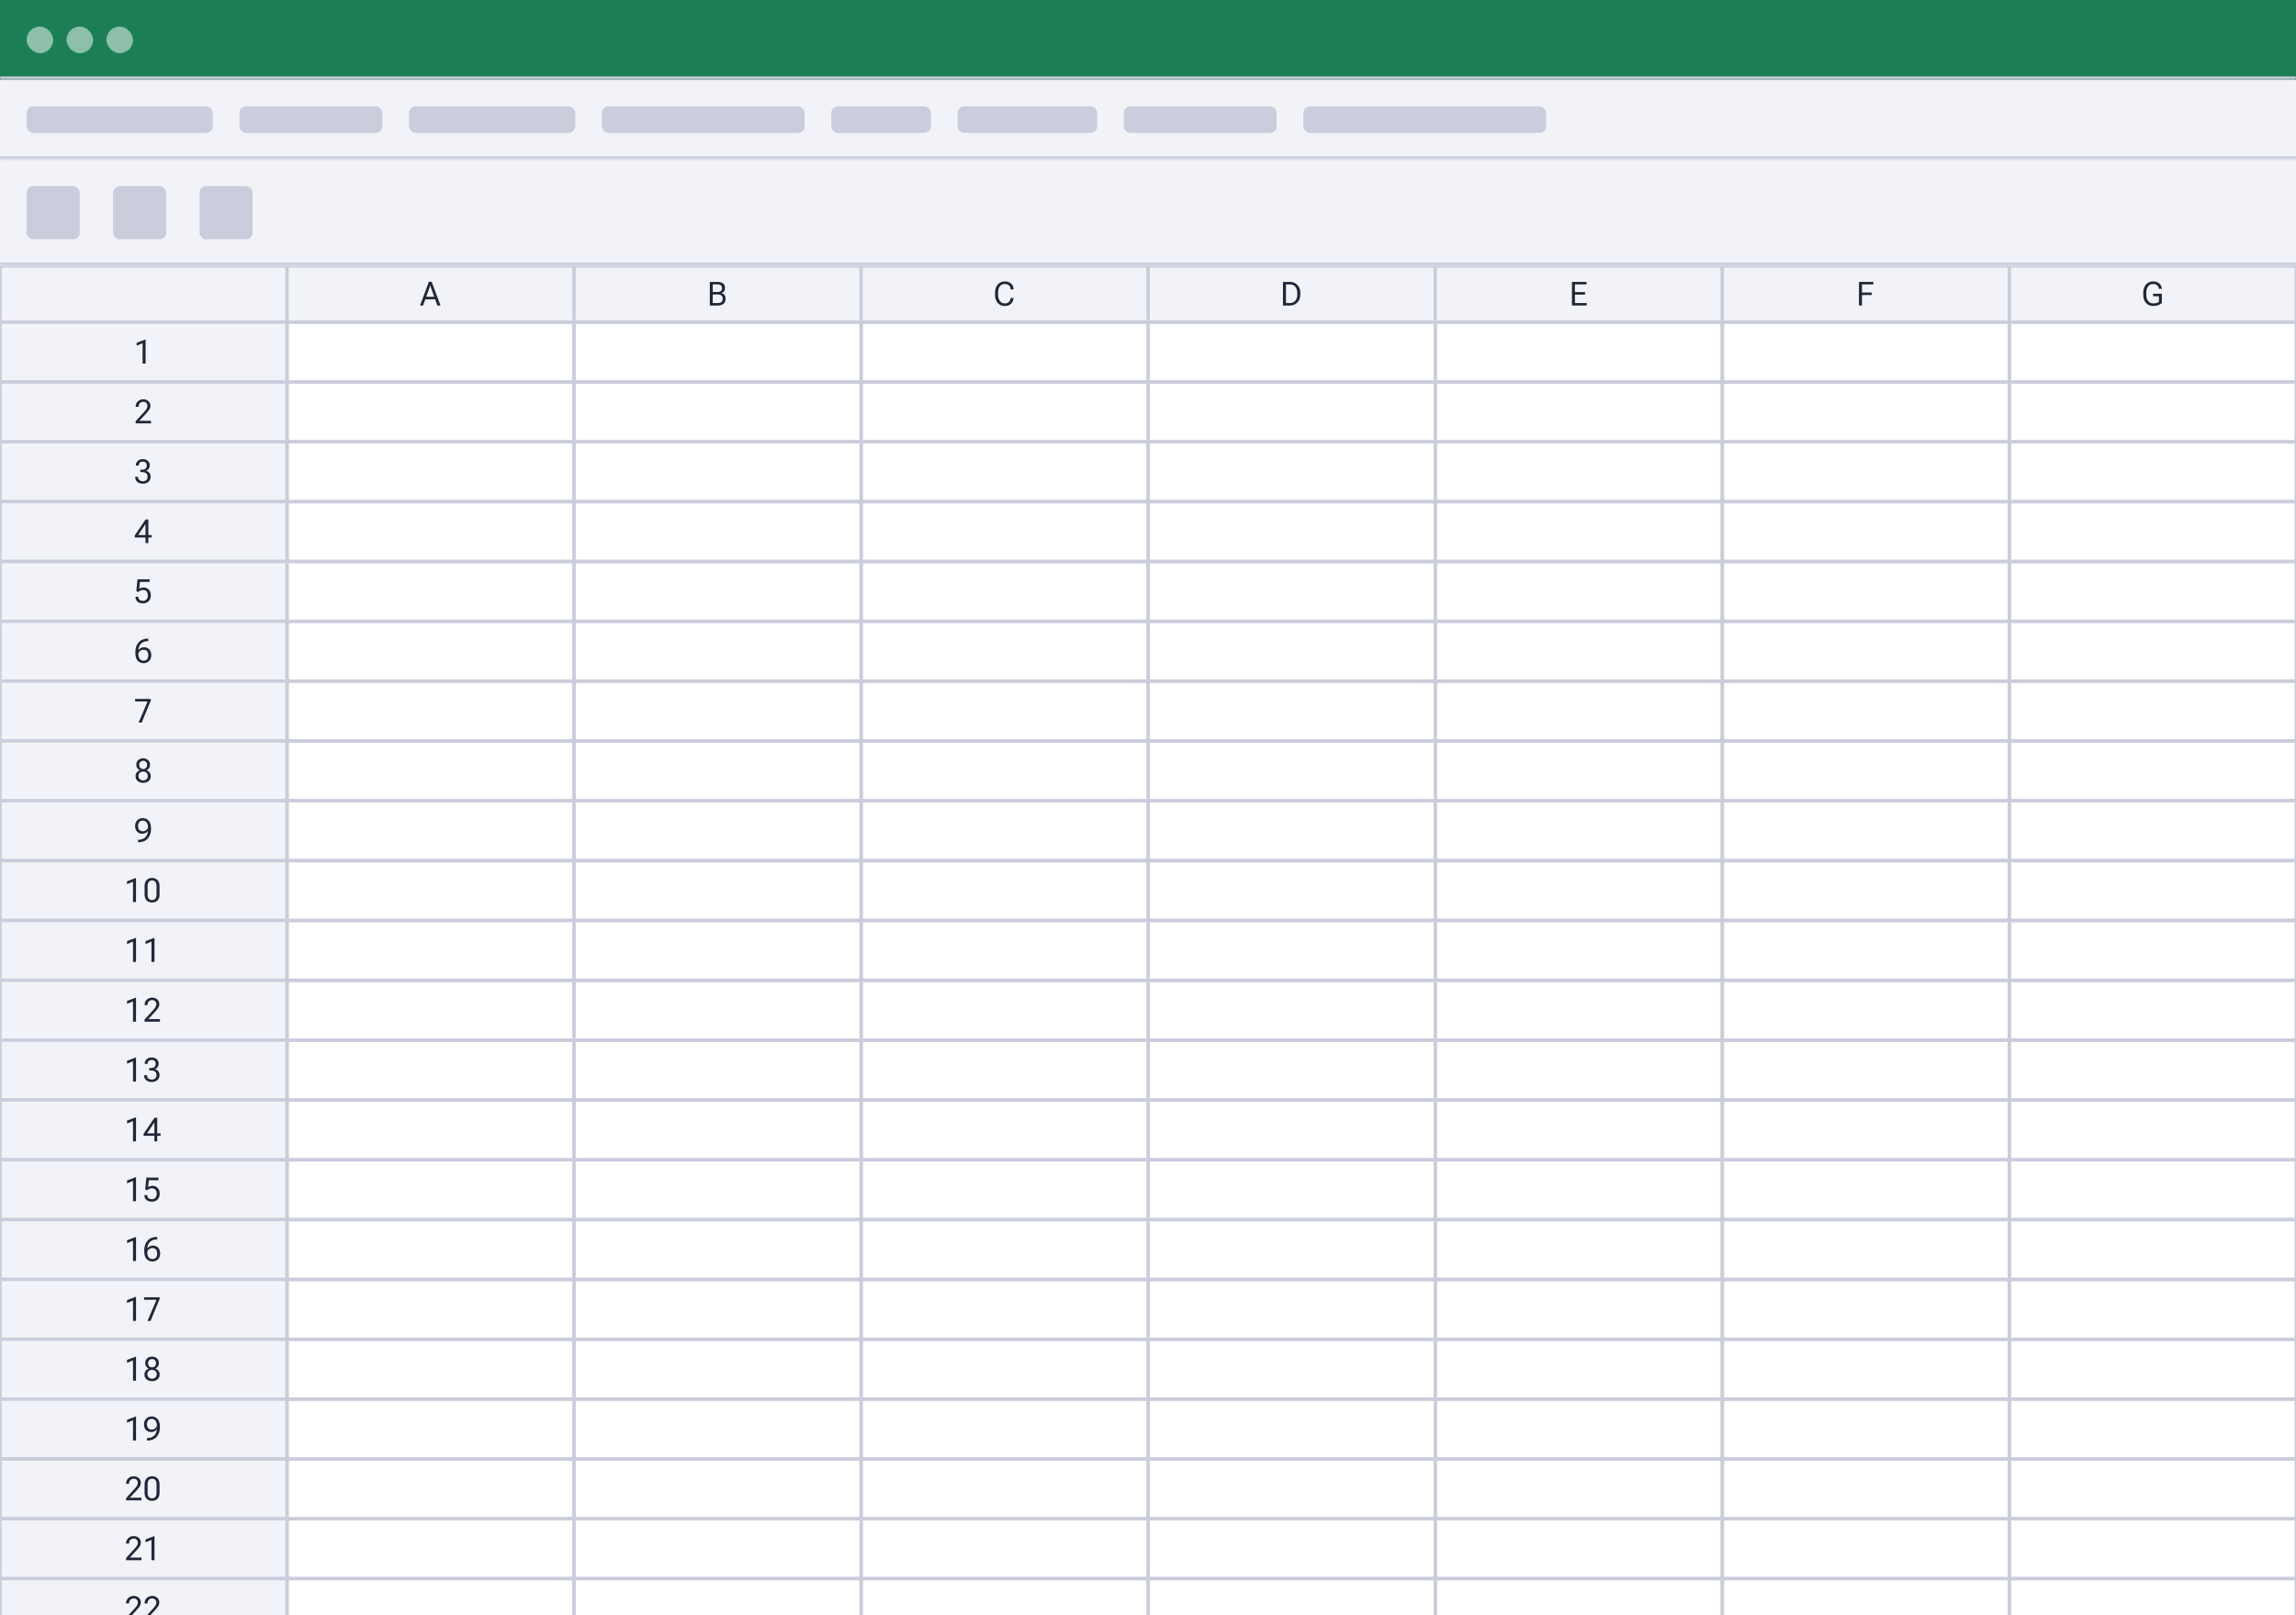 <svg width="1198" height="843" viewBox="0 0 1198 843" fill="none" xmlns="http://www.w3.org/2000/svg">
<rect x="0" y="0" width="1198" height="843" fill="#808080" stroke="none"/>
<g clip-path="url(#clip0_3014_24210)">
<rect width="1198" height="843" fill="white"/>
<g clip-path="url(#clip1_3014_24210)">
<rect y="138.79" width="149.778" height="29.349" fill="#F2F3F8"/>
<rect y="138.79" width="149.778" height="29.349" stroke="#CBCDDC" stroke-width="1.735"/>
<rect x="149.778" y="138.79" width="149.778" height="29.349" fill="#F2F3F8"/>
<rect x="149.778" y="138.79" width="149.778" height="29.349" stroke="#CBCDDC" stroke-width="1.735"/>
<path d="M219.158 159.464L223.783 147.054H225.223L229.849 159.464H228.205L224.842 150.07C224.775 149.884 224.715 149.703 224.664 149.528C224.614 149.353 224.566 149.169 224.52 148.977H224.444C224.405 149.169 224.359 149.353 224.309 149.528C224.258 149.703 224.198 149.884 224.131 150.07L220.734 159.464H219.158ZM221.14 156.22L221.615 154.924H227.367L227.841 156.22H221.14Z" fill="#232639"/>
<rect x="299.556" y="138.79" width="149.778" height="29.349" fill="#F2F3F8"/>
<rect x="299.556" y="138.79" width="149.778" height="29.349" stroke="#CBCDDC" stroke-width="1.735"/>
<path d="M370.359 159.464V147.131H374.357C375.583 147.131 376.546 147.393 377.246 147.918C377.946 148.438 378.297 149.26 378.297 150.383C378.297 151.067 378.127 151.623 377.788 152.052C377.449 152.481 377.029 152.784 376.526 152.959V152.993C377.142 153.173 377.644 153.509 378.034 154.001C378.424 154.486 378.618 155.127 378.618 155.924C378.618 157.047 378.254 157.92 377.526 158.541C376.797 159.157 375.826 159.464 374.612 159.464H370.359ZM371.901 158.16H374.612C375.459 158.16 376.08 157.959 376.475 157.558C376.871 157.152 377.068 156.607 377.068 155.924C377.068 155.235 376.871 154.69 376.475 154.289C376.08 153.888 375.459 153.687 374.612 153.687H371.901V158.16ZM371.901 152.4H374.357C375.205 152.4 375.812 152.222 376.179 151.866C376.551 151.51 376.738 151.019 376.738 150.392C376.738 149.759 376.551 149.277 376.179 148.943C375.812 148.604 375.205 148.435 374.357 148.435H371.901V152.4Z" fill="#232639"/>
<rect x="449.333" y="138.79" width="149.778" height="29.349" fill="#F2F3F8"/>
<rect x="449.333" y="138.79" width="149.778" height="29.349" stroke="#CBCDDC" stroke-width="1.735"/>
<path d="M519.179 153.679V152.916C519.179 151.002 519.659 149.519 520.62 148.469C521.58 147.413 522.785 146.885 524.237 146.885C525.688 146.885 526.823 147.283 527.642 148.079C528.461 148.876 528.87 149.844 528.87 150.985V151.078H527.295V150.985C527.295 150.183 527.041 149.525 526.532 149.011C526.03 148.492 525.264 148.232 524.237 148.232C523.22 148.232 522.387 148.616 521.738 149.384C521.094 150.152 520.772 151.329 520.772 152.916V153.679C520.772 155.147 521.094 156.296 521.738 157.126C522.387 157.951 523.22 158.363 524.237 158.363C525.208 158.363 525.939 158.103 526.431 157.584C526.928 157.059 527.213 156.401 527.286 155.61L527.295 155.517H528.87L528.862 155.619C528.76 156.748 528.325 157.714 527.557 158.516C526.795 159.312 525.688 159.71 524.237 159.71C522.774 159.71 521.565 159.185 520.611 158.134C519.657 157.078 519.179 155.593 519.179 153.679Z" fill="#232639"/>
<rect x="599.111" y="138.79" width="149.778" height="29.349" fill="#F2F3F8"/>
<rect x="599.111" y="138.79" width="149.778" height="29.349" stroke="#CBCDDC" stroke-width="1.735"/>
<path d="M669.415 159.464V147.131H673.006C674.582 147.131 675.887 147.653 676.92 148.698C677.959 149.742 678.479 151.149 678.479 152.916V153.679C678.479 155.446 677.959 156.852 676.92 157.897C675.887 158.942 674.582 159.464 673.006 159.464H669.415ZM670.99 158.16H673.006C674.198 158.16 675.141 157.765 675.836 156.974C676.536 156.183 676.886 155.085 676.886 153.679V152.916C676.886 151.51 676.536 150.412 675.836 149.621C675.135 148.83 674.192 148.435 673.006 148.435H670.99V158.16Z" fill="#232639"/>
<rect x="748.889" y="138.79" width="149.778" height="29.349" fill="#F2F3F8"/>
<rect x="748.889" y="138.79" width="149.778" height="29.349" stroke="#CBCDDC" stroke-width="1.735"/>
<path d="M820.192 159.464V147.131H827.816V148.435H821.768V152.45H827.029V153.755H821.768V158.16H827.901V159.464H820.192Z" fill="#232639"/>
<rect x="898.667" y="138.79" width="149.778" height="29.349" fill="#F2F3F8"/>
<rect x="898.667" y="138.79" width="149.778" height="29.349" stroke="#CBCDDC" stroke-width="1.735"/>
<path d="M969.97 159.464V147.131H977.45V148.435H971.546V152.688H976.637V153.984H971.546V159.464H969.97Z" fill="#232639"/>
<rect x="1048.44" y="138.79" width="149.778" height="29.349" fill="#F2F3F8"/>
<rect x="1048.44" y="138.79" width="149.778" height="29.349" stroke="#CBCDDC" stroke-width="1.735"/>
<path d="M1118.29 153.679V152.916C1118.29 151.013 1118.77 149.533 1119.72 148.477C1120.68 147.416 1121.92 146.885 1123.45 146.885C1124.83 146.885 1125.91 147.255 1126.69 147.995C1127.48 148.734 1127.91 149.615 1128 150.638L1128.01 150.739H1126.42V150.646C1126.42 150.059 1126.16 149.511 1125.64 149.003C1125.12 148.489 1124.39 148.232 1123.43 148.232C1122.36 148.232 1121.5 148.647 1120.85 149.477C1120.2 150.307 1119.88 151.454 1119.88 152.916V153.679C1119.88 155.141 1120.21 156.288 1120.86 157.118C1121.51 157.948 1122.42 158.363 1123.6 158.363C1124.22 158.363 1124.75 158.298 1125.19 158.168C1125.65 158.038 1126.07 157.832 1126.47 157.55V154.619H1123.43V153.323H1128.01V158.118C1127.63 158.502 1127.07 158.863 1126.32 159.202C1125.57 159.541 1124.66 159.71 1123.6 159.71C1121.98 159.71 1120.68 159.182 1119.72 158.126C1118.77 157.064 1118.29 155.582 1118.29 153.679Z" fill="#232639"/>
<rect x="1198.22" y="138.79" width="149.778" height="29.349" fill="#F2F3F8"/>
<rect x="1198.22" y="138.79" width="149.778" height="29.349" stroke="#CBCDDC" stroke-width="1.735"/>
<rect y="168.139" width="149.778" height="31.228" fill="#F2F3F8"/>
<rect y="168.139" width="149.778" height="31.228" stroke="#CBCDDC" stroke-width="1.735"/>
<path d="M74.395 189.753V179.138L71.295 180.434V178.91L75.7 177.249H75.971V189.753H74.395Z" fill="#232639"/>
<rect x="149.778" y="168.139" width="149.778" height="31.228" stroke="#CBCDDC" stroke-width="1.735"/>
<rect x="299.556" y="168.139" width="149.778" height="31.228" stroke="#CBCDDC" stroke-width="1.735"/>
<rect x="449.333" y="168.139" width="149.778" height="31.228" stroke="#CBCDDC" stroke-width="1.735"/>
<rect x="599.111" y="168.139" width="149.778" height="31.228" stroke="#CBCDDC" stroke-width="1.735"/>
<rect x="748.889" y="168.139" width="149.778" height="31.228" stroke="#CBCDDC" stroke-width="1.735"/>
<rect x="898.667" y="168.139" width="149.778" height="31.228" stroke="#CBCDDC" stroke-width="1.735"/>
<rect x="1048.44" y="168.139" width="149.778" height="31.228" stroke="#CBCDDC" stroke-width="1.735"/>
<rect x="1198.22" y="168.139" width="149.778" height="31.228" stroke="#CBCDDC" stroke-width="1.735"/>
<rect y="199.367" width="149.778" height="31.228" fill="#F2F3F8"/>
<rect y="199.367" width="149.778" height="31.228" stroke="#CBCDDC" stroke-width="1.735"/>
<path d="M70.787 220.981V219.828L75.149 215.059C75.731 214.438 76.172 213.885 76.471 213.399C76.776 212.908 76.928 212.38 76.928 211.815C76.928 211.233 76.734 210.736 76.344 210.324C75.96 209.906 75.432 209.697 74.76 209.697C74.082 209.697 73.509 209.917 73.04 210.358C72.577 210.798 72.346 211.422 72.346 212.23V212.315H70.787V212.23C70.787 211.1 71.168 210.18 71.93 209.468C72.693 208.757 73.636 208.401 74.76 208.401C75.872 208.401 76.77 208.729 77.454 209.384C78.142 210.039 78.487 210.821 78.487 211.73C78.487 212.521 78.264 213.241 77.818 213.89C77.377 214.54 76.832 215.212 76.183 215.906L72.735 219.617H78.817V220.981H70.787Z" fill="#232639"/>
<rect x="149.778" y="199.367" width="149.778" height="31.228" stroke="#CBCDDC" stroke-width="1.735"/>
<rect x="299.556" y="199.367" width="149.778" height="31.228" stroke="#CBCDDC" stroke-width="1.735"/>
<rect x="449.333" y="199.367" width="149.778" height="31.228" stroke="#CBCDDC" stroke-width="1.735"/>
<rect x="599.111" y="199.367" width="149.778" height="31.228" stroke="#CBCDDC" stroke-width="1.735"/>
<rect x="748.889" y="199.367" width="149.778" height="31.228" stroke="#CBCDDC" stroke-width="1.735"/>
<rect x="898.667" y="199.367" width="149.778" height="31.228" stroke="#CBCDDC" stroke-width="1.735"/>
<rect x="1048.44" y="199.367" width="149.778" height="31.228" stroke="#CBCDDC" stroke-width="1.735"/>
<rect x="1198.22" y="199.367" width="149.778" height="31.228" stroke="#CBCDDC" stroke-width="1.735"/>
<rect y="230.594" width="149.778" height="31.228" fill="#F2F3F8"/>
<rect y="230.594" width="149.778" height="31.228" stroke="#CBCDDC" stroke-width="1.735"/>
<path d="M70.533 248.989V248.905H72.066V248.989C72.066 249.684 72.292 250.22 72.744 250.599C73.201 250.972 73.8 251.158 74.54 251.158C75.285 251.158 75.881 250.969 76.327 250.59C76.779 250.212 77.005 249.625 77.005 248.828C77.005 248.026 76.751 247.425 76.242 247.024C75.74 246.617 75.065 246.414 74.218 246.414H73.218V245.143H74.133C74.912 245.143 75.514 244.954 75.937 244.576C76.366 244.197 76.581 243.661 76.581 242.966C76.581 242.277 76.397 241.766 76.03 241.433C75.663 241.094 75.166 240.925 74.54 240.925C73.879 240.925 73.356 241.094 72.972 241.433C72.594 241.772 72.405 242.258 72.405 242.89V242.975H70.871V242.89C70.871 241.975 71.21 241.204 71.888 240.578C72.571 239.945 73.455 239.629 74.54 239.629C75.596 239.629 76.462 239.931 77.14 240.535C77.818 241.134 78.157 241.916 78.157 242.882C78.157 243.469 77.999 244.02 77.682 244.534C77.372 245.047 76.894 245.443 76.251 245.719V245.753C76.957 245.928 77.524 246.284 77.953 246.821C78.383 247.357 78.597 248.024 78.597 248.82C78.597 249.949 78.213 250.839 77.445 251.488C76.683 252.132 75.714 252.454 74.54 252.454C73.303 252.454 72.326 252.132 71.609 251.488C70.891 250.844 70.533 250.011 70.533 248.989Z" fill="#232639"/>
<rect x="149.778" y="230.594" width="149.778" height="31.228" stroke="#CBCDDC" stroke-width="1.735"/>
<rect x="299.556" y="230.594" width="149.778" height="31.228" stroke="#CBCDDC" stroke-width="1.735"/>
<rect x="449.333" y="230.594" width="149.778" height="31.228" stroke="#CBCDDC" stroke-width="1.735"/>
<rect x="599.111" y="230.594" width="149.778" height="31.228" stroke="#CBCDDC" stroke-width="1.735"/>
<rect x="748.889" y="230.594" width="149.778" height="31.228" stroke="#CBCDDC" stroke-width="1.735"/>
<rect x="898.667" y="230.594" width="149.778" height="31.228" stroke="#CBCDDC" stroke-width="1.735"/>
<rect x="1048.44" y="230.594" width="149.778" height="31.228" stroke="#CBCDDC" stroke-width="1.735"/>
<rect x="1198.22" y="230.594" width="149.778" height="31.228" stroke="#CBCDDC" stroke-width="1.735"/>
<rect y="261.822" width="149.778" height="31.228" fill="#F2F3F8"/>
<rect y="261.822" width="149.778" height="31.228" stroke="#CBCDDC" stroke-width="1.735"/>
<path d="M75.92 283.436V280.073V279.65V273.644H75.827L72.074 279.234H76.335H76.962H79.122V280.531H70.287V279.48L75.988 271.102H77.403V283.436H75.92Z" fill="#232639"/>
<rect x="149.778" y="261.822" width="149.778" height="31.228" stroke="#CBCDDC" stroke-width="1.735"/>
<rect x="299.556" y="261.822" width="149.778" height="31.228" stroke="#CBCDDC" stroke-width="1.735"/>
<rect x="449.333" y="261.822" width="149.778" height="31.228" stroke="#CBCDDC" stroke-width="1.735"/>
<rect x="599.111" y="261.822" width="149.778" height="31.228" stroke="#CBCDDC" stroke-width="1.735"/>
<rect x="748.889" y="261.822" width="149.778" height="31.228" stroke="#CBCDDC" stroke-width="1.735"/>
<rect x="898.667" y="261.822" width="149.778" height="31.228" stroke="#CBCDDC" stroke-width="1.735"/>
<rect x="1048.44" y="261.822" width="149.778" height="31.228" stroke="#CBCDDC" stroke-width="1.735"/>
<rect x="1198.22" y="261.822" width="149.778" height="31.228" stroke="#CBCDDC" stroke-width="1.735"/>
<rect y="293.05" width="149.778" height="31.228" fill="#F2F3F8"/>
<rect y="293.05" width="149.778" height="31.228" stroke="#CBCDDC" stroke-width="1.735"/>
<path d="M70.694 311.572V311.479H72.201V311.572C72.201 312.204 72.422 312.704 72.862 313.071C73.303 313.433 73.893 313.613 74.633 313.613C75.373 313.613 75.974 313.362 76.437 312.86C76.906 312.357 77.14 311.645 77.14 310.725C77.14 309.804 76.906 309.11 76.437 308.641C75.974 308.167 75.378 307.929 74.65 307.929C74.136 307.929 73.681 308.023 73.286 308.209C72.896 308.395 72.537 308.655 72.21 308.988L71.117 308.488L71.744 302.33H78.064V303.719H73.023L72.65 307.286C72.927 307.11 73.255 306.955 73.633 306.82C74.017 306.684 74.438 306.616 74.895 306.616C75.951 306.616 76.849 306.975 77.589 307.692C78.335 308.409 78.707 309.42 78.707 310.725C78.707 312.029 78.32 313.054 77.547 313.8C76.779 314.54 75.807 314.91 74.633 314.91C73.385 314.91 72.416 314.596 71.727 313.969C71.038 313.337 70.694 312.538 70.694 311.572Z" fill="#232639"/>
<rect x="149.778" y="293.05" width="149.778" height="31.228" stroke="#CBCDDC" stroke-width="1.735"/>
<rect x="299.556" y="293.05" width="149.778" height="31.228" stroke="#CBCDDC" stroke-width="1.735"/>
<rect x="449.333" y="293.05" width="149.778" height="31.228" stroke="#CBCDDC" stroke-width="1.735"/>
<rect x="599.111" y="293.05" width="149.778" height="31.228" stroke="#CBCDDC" stroke-width="1.735"/>
<rect x="748.889" y="293.05" width="149.778" height="31.228" stroke="#CBCDDC" stroke-width="1.735"/>
<rect x="898.667" y="293.05" width="149.778" height="31.228" stroke="#CBCDDC" stroke-width="1.735"/>
<rect x="1048.44" y="293.05" width="149.778" height="31.228" stroke="#CBCDDC" stroke-width="1.735"/>
<rect x="1198.22" y="293.05" width="149.778" height="31.228" stroke="#CBCDDC" stroke-width="1.735"/>
<rect y="324.278" width="149.778" height="31.228" fill="#F2F3F8"/>
<rect y="324.278" width="149.778" height="31.228" stroke="#CBCDDC" stroke-width="1.735"/>
<path d="M70.617 340.69V340.436C70.617 338.285 71.191 336.559 72.337 335.261C73.483 333.962 75.11 333.312 77.216 333.312H77.386V334.608H77.216C75.652 334.608 74.418 335.071 73.514 335.997C72.611 336.924 72.159 338.378 72.159 340.36V340.767C72.159 342.252 72.416 343.302 72.93 343.918C73.444 344.534 74.096 344.841 74.887 344.841C75.672 344.841 76.282 344.593 76.717 344.096C77.151 343.593 77.369 342.884 77.369 341.97C77.369 341.055 77.151 340.352 76.717 339.86C76.282 339.369 75.672 339.123 74.887 339.123C74.153 339.123 73.506 339.372 72.947 339.869C72.388 340.36 72.108 341.058 72.108 341.961H71.524C71.524 340.724 71.86 339.728 72.532 338.971C73.204 338.208 74.096 337.827 75.209 337.827C76.333 337.827 77.233 338.208 77.911 338.971C78.589 339.728 78.927 340.727 78.927 341.97C78.927 343.212 78.546 344.217 77.784 344.985C77.022 345.753 76.056 346.137 74.887 346.137C73.707 346.137 72.698 345.711 71.863 344.858C71.032 344 70.617 342.611 70.617 340.69Z" fill="#232639"/>
<rect x="149.778" y="324.278" width="149.778" height="31.228" stroke="#CBCDDC" stroke-width="1.735"/>
<rect x="299.556" y="324.278" width="149.778" height="31.228" stroke="#CBCDDC" stroke-width="1.735"/>
<rect x="449.333" y="324.278" width="149.778" height="31.228" stroke="#CBCDDC" stroke-width="1.735"/>
<rect x="599.111" y="324.278" width="149.778" height="31.228" stroke="#CBCDDC" stroke-width="1.735"/>
<rect x="748.889" y="324.278" width="149.778" height="31.228" stroke="#CBCDDC" stroke-width="1.735"/>
<rect x="898.667" y="324.278" width="149.778" height="31.228" stroke="#CBCDDC" stroke-width="1.735"/>
<rect x="1048.44" y="324.278" width="149.778" height="31.228" stroke="#CBCDDC" stroke-width="1.735"/>
<rect x="1198.22" y="324.278" width="149.778" height="31.228" stroke="#CBCDDC" stroke-width="1.735"/>
<rect y="355.506" width="149.778" height="31.228" fill="#F2F3F8"/>
<rect y="355.506" width="149.778" height="31.228" stroke="#CBCDDC" stroke-width="1.735"/>
<path d="M72.337 377.12L77.013 366.107H70.516V364.786H78.656V365.658L73.947 377.12H72.337Z" fill="#232639"/>
<rect x="149.778" y="355.506" width="149.778" height="31.228" stroke="#CBCDDC" stroke-width="1.735"/>
<rect x="299.556" y="355.506" width="149.778" height="31.228" stroke="#CBCDDC" stroke-width="1.735"/>
<rect x="449.333" y="355.506" width="149.778" height="31.228" stroke="#CBCDDC" stroke-width="1.735"/>
<rect x="599.111" y="355.506" width="149.778" height="31.228" stroke="#CBCDDC" stroke-width="1.735"/>
<rect x="748.889" y="355.506" width="149.778" height="31.228" stroke="#CBCDDC" stroke-width="1.735"/>
<rect x="898.667" y="355.506" width="149.778" height="31.228" stroke="#CBCDDC" stroke-width="1.735"/>
<rect x="1048.44" y="355.506" width="149.778" height="31.228" stroke="#CBCDDC" stroke-width="1.735"/>
<rect x="1198.22" y="355.506" width="149.778" height="31.228" stroke="#CBCDDC" stroke-width="1.735"/>
<rect y="386.733" width="149.778" height="31.228" fill="#F2F3F8"/>
<rect y="386.733" width="149.778" height="31.228" stroke="#CBCDDC" stroke-width="1.735"/>
<path d="M70.728 405.086C70.728 404.34 70.931 403.705 71.337 403.18C71.744 402.655 72.258 402.271 72.879 402.028V401.994C72.399 401.757 71.984 401.393 71.634 400.901C71.289 400.41 71.117 399.82 71.117 399.131C71.117 398.114 71.462 397.301 72.151 396.691C72.845 396.076 73.698 395.768 74.709 395.768C75.72 395.768 76.567 396.073 77.25 396.683C77.939 397.293 78.284 398.109 78.284 399.131C78.284 399.825 78.109 400.418 77.758 400.91C77.414 401.395 77.002 401.757 76.522 401.994V402.028C77.143 402.271 77.657 402.655 78.064 403.18C78.47 403.705 78.673 404.34 78.673 405.086C78.673 406.198 78.292 407.063 77.53 407.678C76.767 408.288 75.827 408.593 74.709 408.593C73.591 408.593 72.648 408.288 71.88 407.678C71.112 407.063 70.728 406.198 70.728 405.086ZM72.269 404.993C72.269 405.682 72.49 406.238 72.93 406.662C73.376 407.085 73.969 407.297 74.709 407.297C75.443 407.297 76.028 407.085 76.462 406.662C76.903 406.238 77.123 405.685 77.123 405.001C77.123 404.307 76.903 403.747 76.462 403.324C76.022 402.9 75.437 402.689 74.709 402.689C73.975 402.689 73.385 402.9 72.939 403.324C72.492 403.747 72.269 404.304 72.269 404.993ZM72.625 399.215C72.625 399.842 72.817 400.362 73.201 400.774C73.585 401.181 74.088 401.384 74.709 401.384C75.325 401.384 75.822 401.181 76.2 400.774C76.578 400.362 76.767 399.842 76.767 399.215C76.767 398.583 76.581 398.066 76.208 397.665C75.836 397.264 75.336 397.064 74.709 397.064C74.082 397.064 73.577 397.264 73.193 397.665C72.814 398.061 72.625 398.577 72.625 399.215Z" fill="#232639"/>
<rect x="149.778" y="386.733" width="149.778" height="31.228" stroke="#CBCDDC" stroke-width="1.735"/>
<rect x="299.556" y="386.733" width="149.778" height="31.228" stroke="#CBCDDC" stroke-width="1.735"/>
<rect x="449.333" y="386.733" width="149.778" height="31.228" stroke="#CBCDDC" stroke-width="1.735"/>
<rect x="599.111" y="386.733" width="149.778" height="31.228" stroke="#CBCDDC" stroke-width="1.735"/>
<rect x="748.889" y="386.733" width="149.778" height="31.228" stroke="#CBCDDC" stroke-width="1.735"/>
<rect x="898.667" y="386.733" width="149.778" height="31.228" stroke="#CBCDDC" stroke-width="1.735"/>
<rect x="1048.44" y="386.733" width="149.778" height="31.228" stroke="#CBCDDC" stroke-width="1.735"/>
<rect x="1198.22" y="386.733" width="149.778" height="31.228" stroke="#CBCDDC" stroke-width="1.735"/>
<rect y="417.961" width="149.778" height="31.228" fill="#F2F3F8"/>
<rect y="417.961" width="149.778" height="31.228" stroke="#CBCDDC" stroke-width="1.735"/>
<path d="M70.49 431.087C70.49 429.867 70.871 428.882 71.634 428.131C72.396 427.374 73.362 426.996 74.531 426.996C75.706 426.996 76.711 427.425 77.547 428.283C78.383 429.136 78.8 430.522 78.8 432.442V432.697C78.8 434.707 78.227 436.359 77.081 437.652C75.934 438.94 74.308 439.584 72.201 439.584H72.032V438.287H72.193C73.757 438.287 74.991 437.83 75.895 436.915C76.804 435.995 77.259 434.614 77.259 432.773V432.366C77.259 430.881 76.999 429.831 76.479 429.215C75.966 428.599 75.316 428.292 74.531 428.292C73.746 428.292 73.136 428.534 72.701 429.02C72.266 429.506 72.049 430.195 72.049 431.087C72.049 431.974 72.264 432.657 72.693 433.137C73.128 433.611 73.74 433.849 74.531 433.849C75.26 433.849 75.903 433.609 76.462 433.129C77.022 432.649 77.301 431.971 77.301 431.096H77.894C77.894 432.31 77.555 433.29 76.877 434.035C76.206 434.775 75.313 435.145 74.201 435.145C73.088 435.145 72.19 434.775 71.507 434.035C70.829 433.29 70.49 432.307 70.49 431.087Z" fill="#232639"/>
<rect x="149.778" y="417.961" width="149.778" height="31.228" stroke="#CBCDDC" stroke-width="1.735"/>
<rect x="299.556" y="417.961" width="149.778" height="31.228" stroke="#CBCDDC" stroke-width="1.735"/>
<rect x="449.333" y="417.961" width="149.778" height="31.228" stroke="#CBCDDC" stroke-width="1.735"/>
<rect x="599.111" y="417.961" width="149.778" height="31.228" stroke="#CBCDDC" stroke-width="1.735"/>
<rect x="748.889" y="417.961" width="149.778" height="31.228" stroke="#CBCDDC" stroke-width="1.735"/>
<rect x="898.667" y="417.961" width="149.778" height="31.228" stroke="#CBCDDC" stroke-width="1.735"/>
<rect x="1048.44" y="417.961" width="149.778" height="31.228" stroke="#CBCDDC" stroke-width="1.735"/>
<rect x="1198.22" y="417.961" width="149.778" height="31.228" stroke="#CBCDDC" stroke-width="1.735"/>
<rect y="449.189" width="149.778" height="31.228" fill="#F2F3F8"/>
<rect y="449.189" width="149.778" height="31.228" stroke="#CBCDDC" stroke-width="1.735"/>
<path d="M69.395 470.803V460.189L66.295 461.485V459.96L70.7 458.3H70.971V470.803H69.395ZM75.444 466.923V462.349C75.444 461.101 75.788 460.101 76.477 459.35C77.166 458.599 78.121 458.223 79.341 458.223C80.555 458.223 81.509 458.599 82.204 459.35C82.898 460.101 83.246 461.101 83.246 462.349V466.923C83.246 468.171 82.898 469.171 82.204 469.922C81.509 470.673 80.555 471.049 79.341 471.049C78.121 471.049 77.166 470.673 76.477 469.922C75.788 469.171 75.444 468.171 75.444 466.923ZM77.028 467.008C77.028 467.81 77.217 468.468 77.596 468.982C77.974 469.495 78.556 469.752 79.341 469.752C80.131 469.752 80.716 469.495 81.094 468.982C81.472 468.468 81.662 467.81 81.662 467.008V462.264C81.662 461.462 81.472 460.804 81.094 460.29C80.716 459.776 80.131 459.519 79.341 459.519C78.556 459.519 77.974 459.776 77.596 460.29C77.217 460.804 77.028 461.462 77.028 462.264V467.008Z" fill="#232639"/>
<rect x="149.778" y="449.189" width="149.778" height="31.228" stroke="#CBCDDC" stroke-width="1.735"/>
<rect x="299.556" y="449.189" width="149.778" height="31.228" stroke="#CBCDDC" stroke-width="1.735"/>
<rect x="449.333" y="449.189" width="149.778" height="31.228" stroke="#CBCDDC" stroke-width="1.735"/>
<rect x="599.111" y="449.189" width="149.778" height="31.228" stroke="#CBCDDC" stroke-width="1.735"/>
<rect x="748.889" y="449.189" width="149.778" height="31.228" stroke="#CBCDDC" stroke-width="1.735"/>
<rect x="898.667" y="449.189" width="149.778" height="31.228" stroke="#CBCDDC" stroke-width="1.735"/>
<rect x="1048.44" y="449.189" width="149.778" height="31.228" stroke="#CBCDDC" stroke-width="1.735"/>
<rect x="1198.22" y="449.189" width="149.778" height="31.228" stroke="#CBCDDC" stroke-width="1.735"/>
<rect y="480.417" width="149.778" height="31.228" fill="#F2F3F8"/>
<rect y="480.417" width="149.778" height="31.228" stroke="#CBCDDC" stroke-width="1.735"/>
<path d="M69.395 502.031V491.416L66.295 492.712V491.188L70.7 489.527H70.971V502.031H69.395ZM79.036 502.031V491.416L75.935 492.712V491.188L80.34 489.527H80.611V502.031H79.036Z" fill="#232639"/>
<rect x="149.778" y="480.417" width="149.778" height="31.228" stroke="#CBCDDC" stroke-width="1.735"/>
<rect x="299.556" y="480.417" width="149.778" height="31.228" stroke="#CBCDDC" stroke-width="1.735"/>
<rect x="449.333" y="480.417" width="149.778" height="31.228" stroke="#CBCDDC" stroke-width="1.735"/>
<rect x="599.111" y="480.417" width="149.778" height="31.228" stroke="#CBCDDC" stroke-width="1.735"/>
<rect x="748.889" y="480.417" width="149.778" height="31.228" stroke="#CBCDDC" stroke-width="1.735"/>
<rect x="898.667" y="480.417" width="149.778" height="31.228" stroke="#CBCDDC" stroke-width="1.735"/>
<rect x="1048.44" y="480.417" width="149.778" height="31.228" stroke="#CBCDDC" stroke-width="1.735"/>
<rect x="1198.22" y="480.417" width="149.778" height="31.228" stroke="#CBCDDC" stroke-width="1.735"/>
<rect y="511.645" width="149.778" height="31.228" fill="#F2F3F8"/>
<rect y="511.645" width="149.778" height="31.228" stroke="#CBCDDC" stroke-width="1.735"/>
<path d="M69.395 533.258V522.644L66.295 523.94V522.415L70.7 520.755H70.971V533.258H69.395ZM75.427 533.258V532.106L79.79 527.337C80.371 526.716 80.812 526.162 81.111 525.677C81.416 525.185 81.568 524.657 81.568 524.093C81.568 523.511 81.374 523.014 80.984 522.602C80.6 522.184 80.072 521.975 79.4 521.975C78.722 521.975 78.149 522.195 77.68 522.636C77.217 523.076 76.986 523.7 76.986 524.508V524.593H75.427V524.508C75.427 523.378 75.808 522.458 76.57 521.746C77.333 521.035 78.276 520.679 79.4 520.679C80.512 520.679 81.41 521.006 82.094 521.662C82.783 522.317 83.127 523.099 83.127 524.008C83.127 524.799 82.904 525.519 82.458 526.168C82.017 526.818 81.472 527.49 80.823 528.184L77.375 531.895H83.457V533.258H75.427Z" fill="#232639"/>
<rect x="149.778" y="511.645" width="149.778" height="31.228" stroke="#CBCDDC" stroke-width="1.735"/>
<rect x="299.556" y="511.645" width="149.778" height="31.228" stroke="#CBCDDC" stroke-width="1.735"/>
<rect x="449.333" y="511.645" width="149.778" height="31.228" stroke="#CBCDDC" stroke-width="1.735"/>
<rect x="599.111" y="511.645" width="149.778" height="31.228" stroke="#CBCDDC" stroke-width="1.735"/>
<rect x="748.889" y="511.645" width="149.778" height="31.228" stroke="#CBCDDC" stroke-width="1.735"/>
<rect x="898.667" y="511.645" width="149.778" height="31.228" stroke="#CBCDDC" stroke-width="1.735"/>
<rect x="1048.44" y="511.645" width="149.778" height="31.228" stroke="#CBCDDC" stroke-width="1.735"/>
<rect x="1198.22" y="511.645" width="149.778" height="31.228" stroke="#CBCDDC" stroke-width="1.735"/>
<rect y="542.872" width="149.778" height="31.228" fill="#F2F3F8"/>
<rect y="542.872" width="149.778" height="31.228" stroke="#CBCDDC" stroke-width="1.735"/>
<path d="M69.395 564.486V553.872L66.295 555.168V553.643L70.7 551.983H70.971V564.486H69.395ZM75.173 561.267V561.182H76.706V561.267C76.706 561.962 76.932 562.498 77.384 562.877C77.841 563.249 78.44 563.436 79.18 563.436C79.925 563.436 80.521 563.247 80.967 562.868C81.419 562.49 81.645 561.903 81.645 561.106C81.645 560.304 81.391 559.703 80.882 559.302C80.38 558.895 79.705 558.692 78.858 558.692H77.858V557.421H78.773C79.552 557.421 80.154 557.232 80.577 556.854C81.007 556.475 81.221 555.939 81.221 555.244C81.221 554.555 81.038 554.044 80.671 553.711C80.303 553.372 79.806 553.203 79.18 553.203C78.519 553.203 77.996 553.372 77.612 553.711C77.234 554.05 77.045 554.536 77.045 555.168V555.253H75.512V555.168C75.512 554.253 75.85 553.482 76.528 552.855C77.212 552.223 78.095 551.907 79.18 551.907C80.236 551.907 81.103 552.209 81.78 552.813C82.458 553.412 82.797 554.194 82.797 555.16C82.797 555.747 82.639 556.297 82.322 556.811C82.012 557.325 81.535 557.721 80.891 557.997V558.031C81.597 558.206 82.164 558.562 82.593 559.099C83.023 559.635 83.237 560.301 83.237 561.098C83.237 562.227 82.853 563.117 82.085 563.766C81.323 564.41 80.354 564.732 79.18 564.732C77.943 564.732 76.966 564.41 76.249 563.766C75.531 563.122 75.173 562.289 75.173 561.267Z" fill="#232639"/>
<rect x="149.778" y="542.872" width="149.778" height="31.228" stroke="#CBCDDC" stroke-width="1.735"/>
<rect x="299.556" y="542.872" width="149.778" height="31.228" stroke="#CBCDDC" stroke-width="1.735"/>
<rect x="449.333" y="542.872" width="149.778" height="31.228" stroke="#CBCDDC" stroke-width="1.735"/>
<rect x="599.111" y="542.872" width="149.778" height="31.228" stroke="#CBCDDC" stroke-width="1.735"/>
<rect x="748.889" y="542.872" width="149.778" height="31.228" stroke="#CBCDDC" stroke-width="1.735"/>
<rect x="898.667" y="542.872" width="149.778" height="31.228" stroke="#CBCDDC" stroke-width="1.735"/>
<rect x="1048.44" y="542.872" width="149.778" height="31.228" stroke="#CBCDDC" stroke-width="1.735"/>
<rect x="1198.22" y="542.872" width="149.778" height="31.228" stroke="#CBCDDC" stroke-width="1.735"/>
<rect y="574.1" width="149.778" height="31.228" fill="#F2F3F8"/>
<rect y="574.1" width="149.778" height="31.228" stroke="#CBCDDC" stroke-width="1.735"/>
<path d="M69.395 595.714V585.1L66.295 586.396V584.871L70.7 583.211H70.971V595.714H69.395ZM80.56 595.714V592.351V591.927V585.921H80.467L76.715 591.512H80.975H81.602H83.763V592.808H74.927V591.758L80.628 583.38H82.043V595.714H80.56Z" fill="#232639"/>
<rect x="149.778" y="574.1" width="149.778" height="31.228" stroke="#CBCDDC" stroke-width="1.735"/>
<rect x="299.556" y="574.1" width="149.778" height="31.228" stroke="#CBCDDC" stroke-width="1.735"/>
<rect x="449.333" y="574.1" width="149.778" height="31.228" stroke="#CBCDDC" stroke-width="1.735"/>
<rect x="599.111" y="574.1" width="149.778" height="31.228" stroke="#CBCDDC" stroke-width="1.735"/>
<rect x="748.889" y="574.1" width="149.778" height="31.228" stroke="#CBCDDC" stroke-width="1.735"/>
<rect x="898.667" y="574.1" width="149.778" height="31.228" stroke="#CBCDDC" stroke-width="1.735"/>
<rect x="1048.44" y="574.1" width="149.778" height="31.228" stroke="#CBCDDC" stroke-width="1.735"/>
<rect x="1198.22" y="574.1" width="149.778" height="31.228" stroke="#CBCDDC" stroke-width="1.735"/>
<rect y="605.328" width="149.778" height="31.228" fill="#F2F3F8"/>
<rect y="605.328" width="149.778" height="31.228" stroke="#CBCDDC" stroke-width="1.735"/>
<path d="M69.395 626.942V616.328L66.295 617.624V616.099L70.7 614.438H70.971V626.942H69.395ZM75.334 623.85V623.757H76.842V623.85C76.842 624.482 77.062 624.982 77.502 625.349C77.943 625.711 78.533 625.891 79.273 625.891C80.013 625.891 80.614 625.64 81.077 625.137C81.546 624.635 81.78 623.923 81.78 623.003C81.78 622.082 81.546 621.388 81.077 620.919C80.614 620.444 80.018 620.207 79.29 620.207C78.776 620.207 78.321 620.3 77.926 620.487C77.536 620.673 77.178 620.933 76.85 621.266L75.757 620.766L76.384 614.608H82.704V615.997H77.663L77.29 619.563C77.567 619.388 77.895 619.233 78.273 619.098C78.657 618.962 79.078 618.894 79.535 618.894C80.591 618.894 81.489 619.253 82.229 619.97C82.975 620.687 83.347 621.698 83.347 623.003C83.347 624.307 82.96 625.332 82.187 626.078C81.419 626.818 80.447 627.187 79.273 627.187C78.025 627.187 77.056 626.874 76.367 626.247C75.678 625.615 75.334 624.816 75.334 623.85Z" fill="#232639"/>
<rect x="149.778" y="605.328" width="149.778" height="31.228" stroke="#CBCDDC" stroke-width="1.735"/>
<rect x="299.556" y="605.328" width="149.778" height="31.228" stroke="#CBCDDC" stroke-width="1.735"/>
<rect x="449.333" y="605.328" width="149.778" height="31.228" stroke="#CBCDDC" stroke-width="1.735"/>
<rect x="599.111" y="605.328" width="149.778" height="31.228" stroke="#CBCDDC" stroke-width="1.735"/>
<rect x="748.889" y="605.328" width="149.778" height="31.228" stroke="#CBCDDC" stroke-width="1.735"/>
<rect x="898.667" y="605.328" width="149.778" height="31.228" stroke="#CBCDDC" stroke-width="1.735"/>
<rect x="1048.44" y="605.328" width="149.778" height="31.228" stroke="#CBCDDC" stroke-width="1.735"/>
<rect x="1198.22" y="605.328" width="149.778" height="31.228" stroke="#CBCDDC" stroke-width="1.735"/>
<rect y="636.556" width="149.778" height="31.228" fill="#F2F3F8"/>
<rect y="636.556" width="149.778" height="31.228" stroke="#CBCDDC" stroke-width="1.735"/>
<path d="M69.395 658.17V647.555L66.295 648.851V647.327L70.7 645.666H70.971V658.17H69.395ZM75.257 652.968V652.714C75.257 650.563 75.831 648.837 76.977 647.538C78.124 646.239 79.75 645.59 81.856 645.59H82.026V646.886H81.856C80.292 646.886 79.058 647.349 78.155 648.275C77.251 649.202 76.799 650.656 76.799 652.638V653.045C76.799 654.53 77.056 655.58 77.57 656.196C78.084 656.811 78.736 657.119 79.527 657.119C80.312 657.119 80.922 656.871 81.357 656.374C81.791 655.871 82.009 655.162 82.009 654.247C82.009 653.333 81.791 652.629 81.357 652.138C80.922 651.647 80.312 651.401 79.527 651.401C78.793 651.401 78.146 651.65 77.587 652.147C77.028 652.638 76.748 653.335 76.748 654.239H76.164C76.164 653.002 76.5 652.005 77.172 651.249C77.844 650.486 78.736 650.105 79.849 650.105C80.973 650.105 81.873 650.486 82.551 651.249C83.229 652.005 83.568 653.005 83.568 654.247C83.568 655.49 83.186 656.495 82.424 657.263C81.662 658.031 80.696 658.415 79.527 658.415C78.347 658.415 77.339 657.989 76.503 657.136C75.673 656.278 75.257 654.888 75.257 652.968Z" fill="#232639"/>
<rect x="149.778" y="636.556" width="149.778" height="31.228" stroke="#CBCDDC" stroke-width="1.735"/>
<rect x="299.556" y="636.556" width="149.778" height="31.228" stroke="#CBCDDC" stroke-width="1.735"/>
<rect x="449.333" y="636.556" width="149.778" height="31.228" stroke="#CBCDDC" stroke-width="1.735"/>
<rect x="599.111" y="636.556" width="149.778" height="31.228" stroke="#CBCDDC" stroke-width="1.735"/>
<rect x="748.889" y="636.556" width="149.778" height="31.228" stroke="#CBCDDC" stroke-width="1.735"/>
<rect x="898.667" y="636.556" width="149.778" height="31.228" stroke="#CBCDDC" stroke-width="1.735"/>
<rect x="1048.44" y="636.556" width="149.778" height="31.228" stroke="#CBCDDC" stroke-width="1.735"/>
<rect x="1198.22" y="636.556" width="149.778" height="31.228" stroke="#CBCDDC" stroke-width="1.735"/>
<rect y="667.783" width="149.778" height="31.228" fill="#F2F3F8"/>
<rect y="667.783" width="149.778" height="31.228" stroke="#CBCDDC" stroke-width="1.735"/>
<path d="M69.395 689.397V678.783L66.295 680.079V678.554L70.7 676.894H70.971V689.397H69.395ZM76.977 689.397L81.653 678.385H75.156V677.063H83.296V677.936L78.587 689.397H76.977Z" fill="#232639"/>
<rect x="149.778" y="667.783" width="149.778" height="31.228" stroke="#CBCDDC" stroke-width="1.735"/>
<rect x="299.556" y="667.783" width="149.778" height="31.228" stroke="#CBCDDC" stroke-width="1.735"/>
<rect x="449.333" y="667.783" width="149.778" height="31.228" stroke="#CBCDDC" stroke-width="1.735"/>
<rect x="599.111" y="667.783" width="149.778" height="31.228" stroke="#CBCDDC" stroke-width="1.735"/>
<rect x="748.889" y="667.783" width="149.778" height="31.228" stroke="#CBCDDC" stroke-width="1.735"/>
<rect x="898.667" y="667.783" width="149.778" height="31.228" stroke="#CBCDDC" stroke-width="1.735"/>
<rect x="1048.44" y="667.783" width="149.778" height="31.228" stroke="#CBCDDC" stroke-width="1.735"/>
<rect x="1198.22" y="667.783" width="149.778" height="31.228" stroke="#CBCDDC" stroke-width="1.735"/>
<rect y="699.011" width="149.778" height="31.228" fill="#F2F3F8"/>
<rect y="699.011" width="149.778" height="31.228" stroke="#CBCDDC" stroke-width="1.735"/>
<path d="M69.395 720.625V710.011L66.295 711.307V709.782L70.7 708.122H70.971V720.625H69.395ZM75.368 717.364C75.368 716.618 75.571 715.983 75.978 715.458C76.384 714.933 76.898 714.549 77.519 714.306V714.272C77.039 714.035 76.624 713.67 76.274 713.179C75.93 712.688 75.757 712.098 75.757 711.409C75.757 710.392 76.102 709.579 76.791 708.969C77.485 708.353 78.338 708.046 79.349 708.046C80.36 708.046 81.207 708.351 81.89 708.96C82.579 709.57 82.924 710.386 82.924 711.409C82.924 712.103 82.749 712.696 82.399 713.188C82.054 713.673 81.642 714.035 81.162 714.272V714.306C81.783 714.549 82.297 714.933 82.704 715.458C83.11 715.983 83.314 716.618 83.314 717.364C83.314 718.476 82.932 719.34 82.17 719.956C81.407 720.566 80.467 720.871 79.349 720.871C78.231 720.871 77.288 720.566 76.52 719.956C75.752 719.34 75.368 718.476 75.368 717.364ZM76.909 717.271C76.909 717.96 77.13 718.516 77.57 718.939C78.016 719.363 78.609 719.575 79.349 719.575C80.083 719.575 80.668 719.363 81.103 718.939C81.543 718.516 81.763 717.962 81.763 717.279C81.763 716.584 81.543 716.025 81.103 715.602C80.662 715.178 80.078 714.966 79.349 714.966C78.615 714.966 78.025 715.178 77.579 715.602C77.132 716.025 76.909 716.582 76.909 717.271ZM77.265 711.493C77.265 712.12 77.457 712.64 77.841 713.052C78.225 713.459 78.728 713.662 79.349 713.662C79.965 713.662 80.462 713.459 80.84 713.052C81.218 712.64 81.407 712.12 81.407 711.493C81.407 710.861 81.221 710.344 80.848 709.943C80.476 709.542 79.976 709.342 79.349 709.342C78.722 709.342 78.217 709.542 77.833 709.943C77.454 710.338 77.265 710.855 77.265 711.493Z" fill="#232639"/>
<rect x="149.778" y="699.011" width="149.778" height="31.228" stroke="#CBCDDC" stroke-width="1.735"/>
<rect x="299.556" y="699.011" width="149.778" height="31.228" stroke="#CBCDDC" stroke-width="1.735"/>
<rect x="449.333" y="699.011" width="149.778" height="31.228" stroke="#CBCDDC" stroke-width="1.735"/>
<rect x="599.111" y="699.011" width="149.778" height="31.228" stroke="#CBCDDC" stroke-width="1.735"/>
<rect x="748.889" y="699.011" width="149.778" height="31.228" stroke="#CBCDDC" stroke-width="1.735"/>
<rect x="898.667" y="699.011" width="149.778" height="31.228" stroke="#CBCDDC" stroke-width="1.735"/>
<rect x="1048.44" y="699.011" width="149.778" height="31.228" stroke="#CBCDDC" stroke-width="1.735"/>
<rect x="1198.22" y="699.011" width="149.778" height="31.228" stroke="#CBCDDC" stroke-width="1.735"/>
<rect y="730.239" width="149.778" height="31.228" fill="#F2F3F8"/>
<rect y="730.239" width="149.778" height="31.228" stroke="#CBCDDC" stroke-width="1.735"/>
<path d="M69.395 751.853V741.239L66.295 742.535V741.01L70.7 739.35H70.971V751.853H69.395ZM75.13 743.365C75.13 742.145 75.512 741.16 76.274 740.408C77.036 739.652 78.002 739.273 79.171 739.273C80.346 739.273 81.351 739.703 82.187 740.561C83.023 741.414 83.441 742.8 83.441 744.72V744.974C83.441 746.985 82.867 748.637 81.721 749.93C80.575 751.218 78.948 751.861 76.842 751.861H76.672V750.565H76.833C78.397 750.565 79.631 750.108 80.535 749.193C81.444 748.272 81.899 746.892 81.899 745.051V744.644C81.899 743.159 81.639 742.108 81.12 741.493C80.606 740.877 79.956 740.569 79.171 740.569C78.386 740.569 77.776 740.812 77.341 741.298C76.906 741.784 76.689 742.473 76.689 743.365C76.689 744.252 76.904 744.935 77.333 745.415C77.768 745.889 78.38 746.126 79.171 746.126C79.9 746.126 80.543 745.886 81.103 745.406C81.662 744.926 81.941 744.249 81.941 743.373H82.534C82.534 744.588 82.195 745.567 81.518 746.313C80.846 747.053 79.953 747.423 78.841 747.423C77.728 747.423 76.83 747.053 76.147 746.313C75.469 745.567 75.13 744.585 75.13 743.365Z" fill="#232639"/>
<rect x="149.778" y="730.239" width="149.778" height="31.228" stroke="#CBCDDC" stroke-width="1.735"/>
<rect x="299.556" y="730.239" width="149.778" height="31.228" stroke="#CBCDDC" stroke-width="1.735"/>
<rect x="449.333" y="730.239" width="149.778" height="31.228" stroke="#CBCDDC" stroke-width="1.735"/>
<rect x="599.111" y="730.239" width="149.778" height="31.228" stroke="#CBCDDC" stroke-width="1.735"/>
<rect x="748.889" y="730.239" width="149.778" height="31.228" stroke="#CBCDDC" stroke-width="1.735"/>
<rect x="898.667" y="730.239" width="149.778" height="31.228" stroke="#CBCDDC" stroke-width="1.735"/>
<rect x="1048.44" y="730.239" width="149.778" height="31.228" stroke="#CBCDDC" stroke-width="1.735"/>
<rect x="1198.22" y="730.239" width="149.778" height="31.228" stroke="#CBCDDC" stroke-width="1.735"/>
<rect y="761.467" width="149.778" height="31.228" fill="#F2F3F8"/>
<rect y="761.467" width="149.778" height="31.228" stroke="#CBCDDC" stroke-width="1.735"/>
<path d="M65.787 783.081V781.929L70.149 777.159C70.731 776.538 71.172 775.985 71.471 775.499C71.776 775.008 71.928 774.48 71.928 773.915C71.928 773.333 71.734 772.836 71.344 772.424C70.96 772.006 70.432 771.797 69.76 771.797C69.082 771.797 68.509 772.017 68.04 772.458C67.577 772.898 67.346 773.522 67.346 774.33V774.415H65.787V774.33C65.787 773.201 66.168 772.28 66.93 771.568C67.693 770.857 68.636 770.501 69.76 770.501C70.872 770.501 71.77 770.829 72.454 771.484C73.142 772.139 73.487 772.921 73.487 773.83C73.487 774.621 73.264 775.341 72.818 775.99C72.377 776.64 71.832 777.312 71.183 778.007L67.735 781.717H73.817V783.081H65.787ZM75.444 779.201V774.627C75.444 773.378 75.788 772.379 76.477 771.628C77.166 770.877 78.121 770.501 79.341 770.501C80.555 770.501 81.509 770.877 82.204 771.628C82.898 772.379 83.246 773.378 83.246 774.627V779.201C83.246 780.449 82.898 781.449 82.204 782.2C81.509 782.951 80.555 783.326 79.341 783.326C78.121 783.326 77.166 782.951 76.477 782.2C75.788 781.449 75.444 780.449 75.444 779.201ZM77.028 779.286C77.028 780.088 77.217 780.745 77.596 781.259C77.974 781.773 78.556 782.03 79.341 782.03C80.131 782.03 80.716 781.773 81.094 781.259C81.472 780.745 81.662 780.088 81.662 779.286V774.542C81.662 773.74 81.472 773.082 81.094 772.568C80.716 772.054 80.131 771.797 79.341 771.797C78.556 771.797 77.974 772.054 77.596 772.568C77.217 773.082 77.028 773.74 77.028 774.542V779.286Z" fill="#232639"/>
<rect x="149.778" y="761.467" width="149.778" height="31.228" stroke="#CBCDDC" stroke-width="1.735"/>
<rect x="299.556" y="761.467" width="149.778" height="31.228" stroke="#CBCDDC" stroke-width="1.735"/>
<rect x="449.333" y="761.467" width="149.778" height="31.228" stroke="#CBCDDC" stroke-width="1.735"/>
<rect x="599.111" y="761.467" width="149.778" height="31.228" stroke="#CBCDDC" stroke-width="1.735"/>
<rect x="748.889" y="761.467" width="149.778" height="31.228" stroke="#CBCDDC" stroke-width="1.735"/>
<rect x="898.667" y="761.467" width="149.778" height="31.228" stroke="#CBCDDC" stroke-width="1.735"/>
<rect x="1048.44" y="761.467" width="149.778" height="31.228" stroke="#CBCDDC" stroke-width="1.735"/>
<rect x="1198.22" y="761.467" width="149.778" height="31.228" stroke="#CBCDDC" stroke-width="1.735"/>
<rect y="792.695" width="149.778" height="31.228" fill="#F2F3F8"/>
<rect y="792.695" width="149.778" height="31.228" stroke="#CBCDDC" stroke-width="1.735"/>
<path d="M65.787 814.308V813.156L70.149 808.387C70.731 807.766 71.172 807.213 71.471 806.727C71.776 806.236 71.928 805.708 71.928 805.143C71.928 804.561 71.734 804.064 71.344 803.652C70.96 803.234 70.432 803.025 69.76 803.025C69.082 803.025 68.509 803.245 68.04 803.686C67.577 804.126 67.346 804.75 67.346 805.558V805.643H65.787V805.558C65.787 804.428 66.168 803.508 66.93 802.796C67.693 802.085 68.636 801.729 69.76 801.729C70.872 801.729 71.77 802.056 72.454 802.712C73.142 803.367 73.487 804.149 73.487 805.058C73.487 805.849 73.264 806.569 72.818 807.218C72.377 807.868 71.832 808.54 71.183 809.234L67.735 812.945H73.817V814.308H65.787ZM79.036 814.308V803.694L75.935 804.99V803.465L80.34 801.805H80.611V814.308H79.036Z" fill="#232639"/>
<rect x="149.778" y="792.695" width="149.778" height="31.228" stroke="#CBCDDC" stroke-width="1.735"/>
<rect x="299.556" y="792.695" width="149.778" height="31.228" stroke="#CBCDDC" stroke-width="1.735"/>
<rect x="449.333" y="792.695" width="149.778" height="31.228" stroke="#CBCDDC" stroke-width="1.735"/>
<rect x="599.111" y="792.695" width="149.778" height="31.228" stroke="#CBCDDC" stroke-width="1.735"/>
<rect x="748.889" y="792.695" width="149.778" height="31.228" stroke="#CBCDDC" stroke-width="1.735"/>
<rect x="898.667" y="792.695" width="149.778" height="31.228" stroke="#CBCDDC" stroke-width="1.735"/>
<rect x="1048.44" y="792.695" width="149.778" height="31.228" stroke="#CBCDDC" stroke-width="1.735"/>
<rect x="1198.22" y="792.695" width="149.778" height="31.228" stroke="#CBCDDC" stroke-width="1.735"/>
<rect y="823.922" width="149.778" height="31.228" fill="#F2F3F8"/>
<rect y="823.922" width="149.778" height="31.228" stroke="#CBCDDC" stroke-width="1.735"/>
<path d="M65.787 845.536V844.384L70.149 839.615C70.731 838.994 71.172 838.44 71.471 837.955C71.776 837.463 71.928 836.935 71.928 836.371C71.928 835.789 71.734 835.292 71.344 834.88C70.96 834.462 70.432 834.253 69.76 834.253C69.082 834.253 68.509 834.473 68.04 834.914C67.577 835.354 67.346 835.978 67.346 836.786V836.87H65.787V836.786C65.787 835.656 66.168 834.736 66.93 834.024C67.693 833.312 68.636 832.957 69.76 832.957C70.872 832.957 71.77 833.284 72.454 833.939C73.142 834.594 73.487 835.377 73.487 836.286C73.487 837.076 73.264 837.797 72.818 838.446C72.377 839.095 71.832 839.767 71.183 840.462L67.735 844.172H73.817V845.536H65.787ZM75.427 845.536V844.384L79.79 839.615C80.371 838.994 80.812 838.44 81.111 837.955C81.416 837.463 81.568 836.935 81.568 836.371C81.568 835.789 81.374 835.292 80.984 834.88C80.6 834.462 80.072 834.253 79.4 834.253C78.722 834.253 78.149 834.473 77.68 834.914C77.217 835.354 76.986 835.978 76.986 836.786V836.87H75.427V836.786C75.427 835.656 75.808 834.736 76.57 834.024C77.333 833.312 78.276 832.957 79.4 832.957C80.512 832.957 81.41 833.284 82.094 833.939C82.783 834.594 83.127 835.377 83.127 836.286C83.127 837.076 82.904 837.797 82.458 838.446C82.017 839.095 81.472 839.767 80.823 840.462L77.375 844.172H83.457V845.536H75.427Z" fill="#232639"/>
<rect x="149.778" y="823.922" width="149.778" height="31.228" stroke="#CBCDDC" stroke-width="1.735"/>
<rect x="299.556" y="823.922" width="149.778" height="31.228" stroke="#CBCDDC" stroke-width="1.735"/>
<rect x="449.333" y="823.922" width="149.778" height="31.228" stroke="#CBCDDC" stroke-width="1.735"/>
<rect x="599.111" y="823.922" width="149.778" height="31.228" stroke="#CBCDDC" stroke-width="1.735"/>
<rect x="748.889" y="823.922" width="149.778" height="31.228" stroke="#CBCDDC" stroke-width="1.735"/>
<rect x="898.667" y="823.922" width="149.778" height="31.228" stroke="#CBCDDC" stroke-width="1.735"/>
<rect x="1048.44" y="823.922" width="149.778" height="31.228" stroke="#CBCDDC" stroke-width="1.735"/>
<rect x="1198.22" y="823.922" width="149.778" height="31.228" stroke="#CBCDDC" stroke-width="1.735"/>
</g>
<mask id="path-237-inside-1_3014_24210" fill="white">
<path d="M0 83.274H1348V138.79H0V83.274Z"/>
</mask>
<path d="M0 83.274H1348V138.79H0V83.274Z" fill="#F2F3F8"/>
<path d="M1348 137.055H0V140.525H1348V137.055Z" fill="#CBCDDC" mask="url(#path-237-inside-1_3014_24210)"/>
<rect x="13.879" y="97.153" width="27.758" height="27.758" rx="3.47" fill="#CBCDDC"/>
<rect x="58.986" y="97.153" width="27.758" height="27.758" rx="3.47" fill="#CBCDDC"/>
<rect x="104.093" y="97.153" width="27.758" height="27.758" rx="3.47" fill="#CBCDDC"/>
<mask id="path-242-inside-2_3014_24210" fill="white">
<path d="M0 41.637H1348V83.274H0V41.637Z"/>
</mask>
<path d="M0 41.637H1348V83.274H0V41.637Z" fill="#F2F3F8"/>
<path d="M1348 81.539H0V85.009H1348V81.539Z" fill="#CBCDDC" mask="url(#path-242-inside-2_3014_24210)"/>
<rect x="13.879" y="55.516" width="97.153" height="13.879" rx="3.47" fill="#CBCDDC"/>
<rect x="124.911" y="55.516" width="74.6" height="13.879" rx="3.47" fill="#CBCDDC"/>
<rect x="213.39" y="55.516" width="86.744" height="13.879" rx="3.47" fill="#CBCDDC"/>
<rect x="314.013" y="55.516" width="105.828" height="13.879" rx="3.47" fill="#CBCDDC"/>
<rect x="433.719" y="55.516" width="52.046" height="13.879" rx="3.47" fill="#CBCDDC"/>
<rect x="499.645" y="55.516" width="72.865" height="13.879" rx="3.47" fill="#CBCDDC"/>
<rect x="586.389" y="55.516" width="79.804" height="13.879" rx="3.47" fill="#CBCDDC"/>
<rect x="680.072" y="55.516" width="126.646" height="13.879" rx="3.47" fill="#CBCDDC"/>
<mask id="path-252-inside-3_3014_24210" fill="white">
<path d="M0 0H1198V41.637H0V0Z"/>
</mask>
<path d="M0 0H1198V41.637H0V0Z" fill="#1B7E55"/>
<path d="M1198 39.902H0V43.372H1198V39.902Z" fill="#CBCDDC" mask="url(#path-252-inside-3_3014_24210)"/>
<rect x="13.879" y="13.879" width="13.879" height="13.879" rx="6.94" fill="white" fill-opacity="0.5"/>
<rect x="34.698" y="13.879" width="13.879" height="13.879" rx="6.94" fill="white" fill-opacity="0.5"/>
<rect x="55.516" y="13.879" width="13.879" height="13.879" rx="6.94" fill="white" fill-opacity="0.5"/>
</g>
<defs>
<clipPath id="clip0_3014_24210">
<rect width="1198" height="843" fill="white"/>
</clipPath>
<clipPath id="clip1_3014_24210">
<rect width="1198" height="704.21" fill="white" transform="translate(0 138.79)"/>
</clipPath>
</defs>
</svg>
